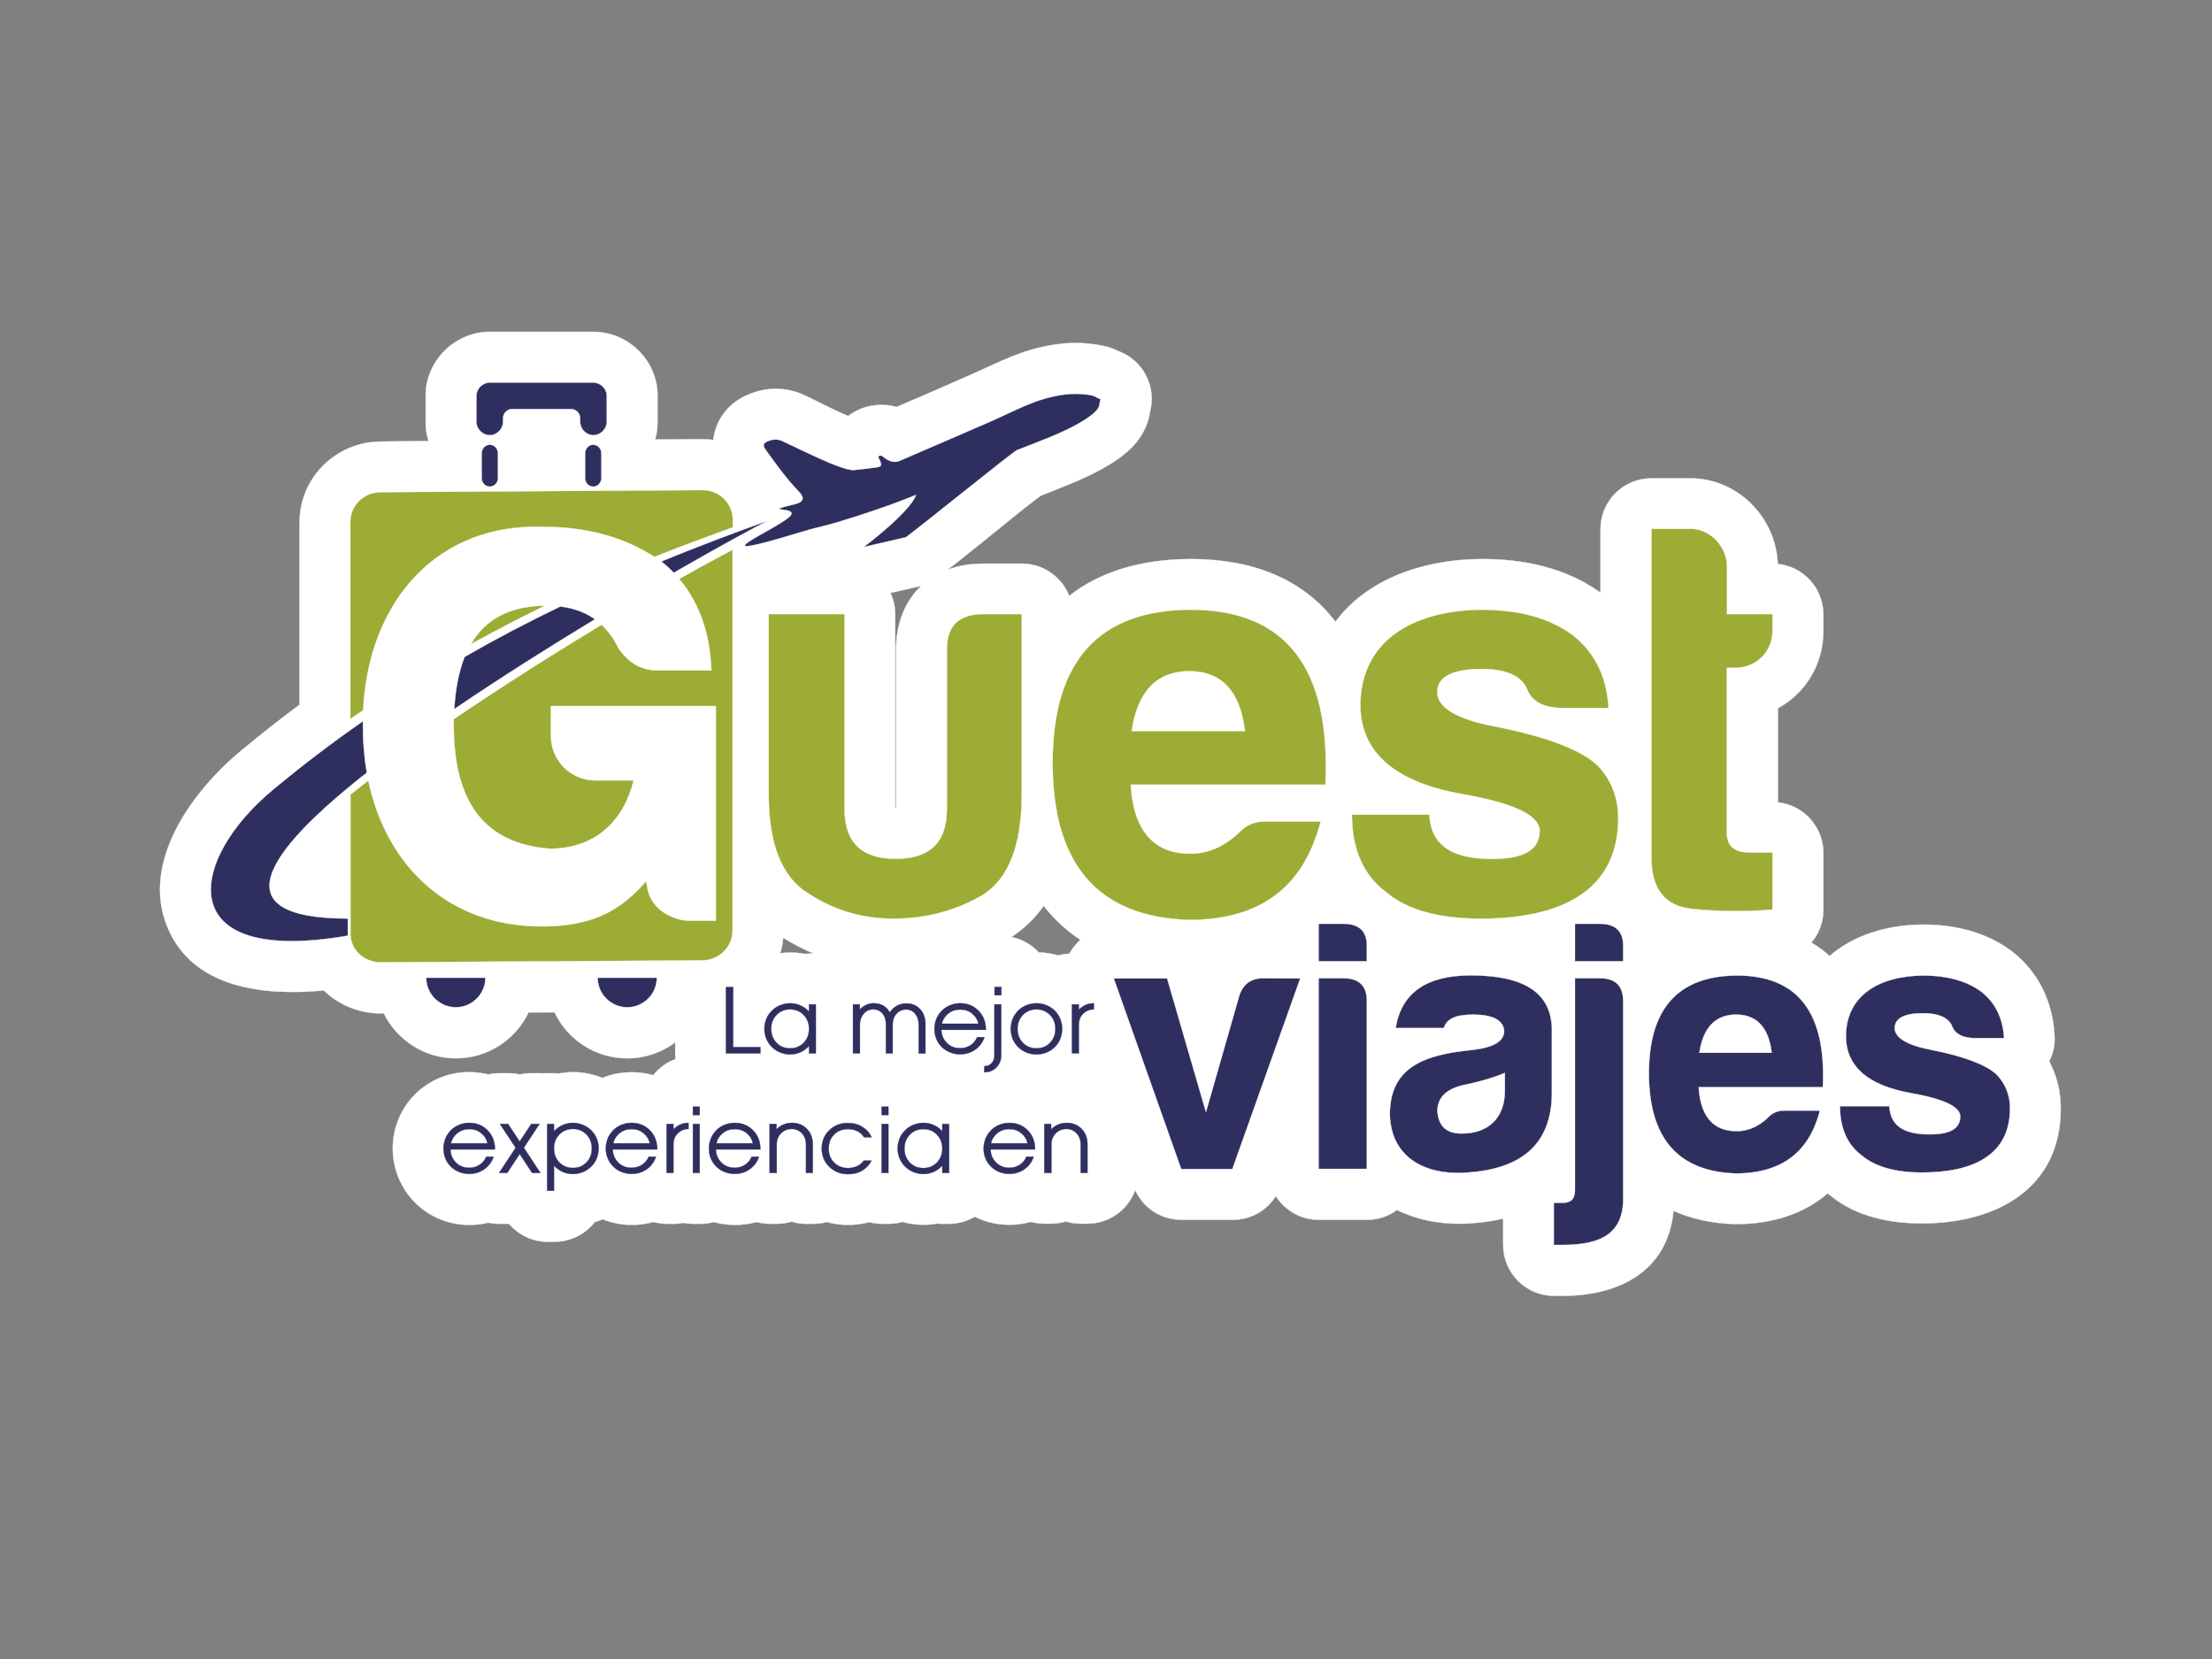 <?xml version="1.0" encoding="utf-8"?>
<!-- Generator: Adobe Illustrator 24.3.0, SVG Export Plug-In . SVG Version: 6.00 Build 0)  -->
<svg version="1.1" id="Layer_1" xmlns="http://www.w3.org/2000/svg" xmlns:xlink="http://www.w3.org/1999/xlink" x="0px" y="0px"
	 viewBox="0 0 1600 1200" style="enable-background:new 0 0 1600 1200;" xml:space="preserve">
<rect x="0" y="0" width="1600" height="1200" fill="#808080" stroke="none"/>
<style type="text/css">
	.st0{fill:#FFFFFF;stroke:#FFFFFF;stroke-width:0.216;}
	.st1{fill:#9CAC35;stroke:#FFFFFF;stroke-width:0.216;}
	.st2{fill:#2E2F5F;stroke:#FFFFFF;stroke-width:0.216;}
	.st3{fill:#2E2F5F;stroke:#2E2F5F;stroke-width:0.216;}
</style>
<g>
	<g id="Layer1018_3_">
		<path id="path80_3_" class="st0" d="M821.1,860.8c-5.1,14.2-18.7,24.3-34.6,24.3h-4.9c-3.7,0-7.3-0.5-10.6-1.6
			c-3.4,1-6.9,1.6-10.6,1.6h-4.9c-3.4,0-6.7-0.5-9.9-1.3c-5,1.4-10.2,2.1-15.5,2.1c-7.2,0-14.3-1.3-20.9-4c-1.4-0.6-2.7-1.2-4.1-1.8
			c-5.5,3.2-11.8,5.1-18.6,5.1h-4.9c-1.2,0-2.3-0.1-3.4-0.2c-3.4,0.6-6.8,0.9-10.2,0.9c-5.2,0-10.4-0.7-15.3-2.1
			c-3.1,0.9-6.5,1.4-9.9,1.4h-4.9c-3.2,0-6.3-0.4-9.2-1.2c-4.9,1.3-10,2-15.1,2c-5.4,0-10.7-0.7-15.7-2.1c-3.1,0.9-6.4,1.3-9.8,1.3
			h-4.9c-3.7,0-7.3-0.5-10.6-1.6c-3.4,1-6.9,1.6-10.6,1.6h-4.9c-3.4,0-6.7-0.5-9.9-1.3c-5,1.4-10.2,2.1-15.5,2.1
			c-5.2,0-10.4-0.7-15.4-2.1c-3.1,0.9-6.4,1.3-9.8,1.3h-4.9c-2.4,0-4.8-0.2-7.1-0.7c-2.3,0.4-4.6,0.7-7.1,0.7h-4.9
			c-3.4,0-6.7-0.5-9.9-1.3c-5,1.4-10.2,2.1-15.5,2.1c-7.2,0-14.3-1.3-20.9-4c-0.1,0-0.2-0.1-0.3-0.1c-0.1,0-0.2,0.1-0.2,0.1
			c-1.8,0.7-3.6,1.4-5.5,1.9c-6.7,8.7-17.3,14.3-29.1,14.3h-4.9c-11.2,0-21.2-5-28-13c-0.3,0-0.6,0-1,0H361c-2.8,0-5.4-0.3-8-0.8
			c-4.4,1.1-8.9,1.6-13.5,1.6c-7.2,0-14.3-1.3-20.9-4c-6.8-2.7-13-6.8-18.2-12c-5.2-5.2-9.3-11.3-12.1-18.1
			c-2.8-6.7-4.2-13.9-4.2-21.2c0-7.3,1.4-14.4,4.2-21.2c2.8-6.8,6.8-12.9,12-18c5.2-5.2,11.4-9.2,18.2-12c6.7-2.7,13.7-4,20.9-4
			c4.8,0,9.4,0.6,13.9,1.7c2.7-0.6,5.5-0.9,8.3-0.9h5.9c2.9,0,5.7,0.3,8.4,0.9c2.7-0.6,5.5-0.9,8.4-0.9h5.9c1,0,2,0,3,0.1
			c0.9-0.1,1.8-0.1,2.7-0.1h4.9c1.1,0,2.3,0.1,3.4,0.2c3.4-0.6,6.8-1,10.3-1c7.2,0,14.2,1.4,20.9,4.1c0.1,0,0.2,0.1,0.2,0.1
			c0.1,0,0.2-0.1,0.3-0.1c6.7-2.7,13.7-4,20.9-4c5.4,0,10.6,0.7,15.6,2.1c0,0,0.1,0,0.1,0c4.2-5.2,9.7-9.3,16.1-11.6
			c-0.1-1.3-0.2-2.7-0.2-4.1v-8c-9.7,7.2-21.7,11.5-34.7,11.5c-23.2,0-43.3-13.6-52.6-33.3l-18.8,0.1c-9.3,19.6-29.4,33.2-52.5,33.2
			c-22.9,0-42.7-13.3-52.2-32.5l-2,0c-15.9,0.1-30.7-6.2-41.4-16.6c-43.3,4.1-94.4-1.4-112.9-45.3c-20.1-47.6,18.1-99.2,53.1-128.1
			c13.8-11.5,27.9-22.6,42.3-33.3v-132c0-32.2,26.4-58,58.4-58.3L310,319c-0.9-2.8-1.6-5.8-1.9-8.9c-0.2-1.5-0.2-2.7-0.2-4.2v-20.3
			c0-1.5,0.1-2.8,0.2-4.2c2.7-23.5,22.7-41.4,46.4-41.4H429c23.7,0,43.7,17.8,46.4,41.4c0.2,1.5,0.2,2.7,0.2,4.2v20.3
			c0,1.5-0.1,2.7-0.2,4.2c-0.3,2.7-0.8,5.3-1.6,7.8l34.1-0.2c2.8,0,5.5,0.2,8.1,0.5c1.4-13.8,10.2-26.4,25-32.7
			c13.1-5.6,27.2-5.8,40.3,0.1c8.6,3.9,21.6,11,32.2,15.3c7.2-5.6,16.7-8.7,27.4-7.9c2.7,0.2,5.2,0.7,7.6,1.4
			c17.7-7.6,35.5-15.3,53.1-23.1c21.2-9.3,36.6-18.1,60.2-21.9c8.2-1.3,16.6-1.7,24.9-0.9c5.1,0.5,10,1.2,15,2.6
			c2.5,0.7,4.6,1.7,6.8,2.7c11,3.9,20,13,23.3,25.2c1.7,6.3,1.6,12.6,0.1,18.5c-0.6,3.4-1.1,6.1-2.5,9.7
			c-2.6,6.6-6.6,12.5-11.7,17.4c-6.1,5.9-13.1,10.4-20.5,14.5c-14.3,7.9-29.1,13.4-44.1,19.3c-12,8.6-24.3,19.2-35.8,28.3
			c-10.5,8.4-21.1,17.1-31.9,25.4c7.7-2.9,16.3-4.4,25.8-4.4h28c15.5,0,28.8,9.7,34.2,23.3c21.7-17,50.9-26.5,87.5-26.6
			c49.4-0.1,83.5,17.1,105.1,45.3c22.3-30.1,61.9-44.9,104.6-45.3c30.9-0.3,61.7,6.1,87.1,24.3v-46c0-20.2,16.5-36.7,36.7-36.7h28.4
			c34,0,61.9,28.3,63.1,61.9c18.5,1.9,33,17.6,33,36.6v11.9c0,24.4-13.2,45.2-32.9,55.9v68.1c18.5,1.9,32.9,17.6,32.9,36.6V658
			c0,9.1-3.2,17.4-8.7,23.8c4.8,2.8,9.2,6.1,13.2,9.7c17-14.8,40.9-22.4,66.5-22.7c23.2-0.2,46.1,5,64.9,19c0.3,0.2,0.5,0.4,0.8,0.6
			c19.1,15,29.1,36.3,30.5,60.5c0.4,6.8-0.9,13.1-3.9,18.7c5.5,10.3,8.4,21.9,8.4,34.1c0,58.8-47.6,83.2-100.3,83.2
			c-23.6,0-47.9-4.9-66.5-20.3c-0.6-0.5-1.2-0.9-1.8-1.4c-17,14.6-39.5,22.2-66.2,22.2c-0.4,0-0.7,0-1.1,0
			c-16.9-0.5-31.6-3.9-44.2-9.6c-4.1,43-38.2,61.5-80.5,61.5h-6c-20.2,0-36.7-16.5-36.7-36.7v-19.2c-7.2,1.7-14.8,2.9-22.8,3.4
			c-19.7,1.5-38.4-1.9-54-9.6c-6.1,4.5-13.6,7.1-21.7,7.1h-34.9c-13.1,0-24.6-6.9-31.1-17.2c-6.6,10.7-18.1,17.2-31.2,17.2h-37
			C839.8,882.2,827.1,874,821.1,860.8L821.1,860.8z M773.5,689.8c0.7-1.2,1.4-2.3,2.2-3.5c1.7-2.4,3.7-4.6,5.8-6.5
			c-10.3-6.8-19.1-15-26.6-24.6c-6.1,8.7-13.8,16.4-23.4,22.6c7.8,1.5,14.7,5.5,19.8,11.1c4.8,0.1,9.5,0.9,14.1,2.2
			C768,690.4,770.7,690,773.5,689.8L773.5,689.8z M588.7,689.8c-7.6-3.2-15-7-22.2-11.5c-0.3,3.9-1.1,7.6-2.1,11.2
			c2.4-0.3,4.8-0.5,7.2-0.5c3.5,0,6.9,0.3,10.3,1c1.1-0.1,2.3-0.2,3.4-0.2H588.7z M644.1,428.9c2.2,4.7,3.4,9.9,3.4,15.4v140.2
			c0.1,0,0.2,0,0.3,0c0.1,0,0.2,0,0.3,0V471.6c-0.3-20.1,6.4-36.7,18.4-48c-0.9,0.3-1.9,0.5-2.8,0.8L644.1,428.9z"/>
	</g>
	<g id="Layer1019_3_">
		<path id="path83_3_" class="st1" d="M529.9,397.6v275.6c0,11.8-9.9,21.4-21.9,21.5l-232.7,1.4c-8.7,0.1-20.6-5.9-21.8-19.3V574.7
			c4.2-3.3,8.5-6.7,12.9-10.1c13.1,62.1,58.2,105.5,125.6,105.5c20.3,0,35.7-3.6,48.5-10.4c10.3-5.5,18.8-13,26.9-22.4l0.7,3.8
			c0.8,7.2,4.7,13.4,10.3,17.7c5.8,4.5,13.4,7.2,21.1,7.2h14h4.3v-4.3V515v-4.3h-4.3H402.8h-4.3v4.3v17.2c0,9,3.6,17.1,9.4,22.9
			c5.8,5.8,13.9,9.4,22.9,9.4h27.5c-3.4,14.1-10.1,26.4-20.1,35.2c-10,8.8-23.4,14.1-40.2,14.2c-23.6-1.7-41.1-10.1-52.6-24.9
			c-11.7-15.1-17.4-37.1-17.2-65.9c0-1,0-1.9,0-2.9c35-23.8,72.4-47.4,106.9-68.3c4.8,4.4,8.8,10,12.1,16.6l0.2,0.4l0.1,0.2
			c3.6,5.1,7.6,9,12.2,11.7c4.7,2.7,9.9,4.1,15.7,4.1H510h4.6l-0.3-4.6c-1-16-4.6-30.1-10.6-42.4c-3.4-7-7.5-13.3-12.4-19.1
			C503.6,411.6,520.2,402.9,529.9,397.6L529.9,397.6z"/>
		<path id="path85_3_" class="st1" d="M275.3,356l232.9-1.5c12.1-0.1,21.9,9.7,21.9,21.5v5.4c-17.3,6.4-39.9,14.6-56.7,21.4
			c-10.5-6.7-21.9-11.9-34.2-15.5c-14.1-4.1-29.4-6.2-45.6-6.2v0c-2.7-0.1-5.3-0.1-8-0.1c-37.4,0.6-67.4,15.4-88.5,39.5
			c-20.7,23.7-32.7,56.4-34.4,93.2c-3.1,2.1-6.2,4.2-9.3,6.4V377.5C253.4,365.6,263.2,356,275.3,356L275.3,356z M394.2,438.1
			c-18.1,8.8-36,18.1-53.6,27.9c1.5-2.6,3.1-5,4.9-7.2C356.3,445.2,372.6,438.3,394.2,438.1L394.2,438.1z"/>
		<path id="path87_3_" class="st1" d="M739.2,444.2h-28c-18.1,0-26.8,9-26.3,27v114c0,24.1-12.3,36-37,36c-24.7,0-37-11.9-37-36
			v-141H556v130c0,36.4,9.5,60.1,28.4,71.9c18.9,12.3,39.1,18.4,61.7,18.4c23.5,0,44.9-5.7,64.2-16.8c19.3-11.9,28.8-36.4,28.8-73.6
			V444.2z M955.3,594.2h-40.3c-7.4,0-13.6,2.5-18.5,7.8c-10.7,10.2-22.6,15.5-35.4,15.5c-26.8,0-41.2-16.8-43.2-49.9h140.8
			C962.7,483.1,930.2,441,861,441c-66.3,0.4-99.6,37.2-99.6,110.8s32.9,111.6,98.8,113.6C913.7,665.3,943.3,640,955.3,594.2
			L955.3,594.2z M860.2,485.5c23.5,0,37,14.7,40.3,43.3h-81.9C822.7,500.2,836.7,485.5,860.2,485.5z M1033.9,589.3h-56
			c0,24.9,8.2,43.7,24.7,56c14.8,12.7,37.9,19.2,68.3,19.2c57.6,0,99.6-19.6,99.6-72.7c0-14.7-4.9-27.8-15.2-38.4
			c-11.9-11-36.2-20.4-73.3-27.8c-28.4-5.3-42.4-13.9-42.4-24.9c0-11,10.7-16.8,32.1-16.8c18.1,0,29.2,5.3,32.9,14.7
			c3.3,8.6,11.5,13.1,24.3,13.5h34.6c-1.2-22.5-9.9-40.1-25.9-52.7c-16.5-12.3-38.7-18.4-66.7-18.4c-49.8,0.8-86.9,22.9-86.9,69.5
			c0.4,33.9,25.1,55.2,73.3,63.8c37.5,6.5,56.4,15.5,56.4,26.6c0,13.9-11.5,20.4-34.6,20.4C1052.4,621.2,1035.1,613,1033.9,589.3
			L1033.9,589.3z M1282.1,456.1v-11.9h-32.9v-34.3c0-14.3-11.9-27.4-26.3-27.4h-28.4v236.2c-0.4,24.1,9.5,36.8,30,38.8
			c20.6,2,39.9,2,57.6,0.4v-41.3h-16.9c-10.7,0-16.1-4.9-16.1-13.9V483.1h5.8C1270.2,483.1,1282.1,471.6,1282.1,456.1L1282.1,456.1z
			"/>
		<g id="Layer1020_3_">
			<path id="path89_3_" class="st2" d="M251.6,676.8c-128.3,22.2-115.7-54.7-53.9-105.8c21.2-17.6,42.7-34,64.8-49.3
				c0,1.3,0,2.7,0,4h0c0,11.5,1,22.6,2.8,33.2c-72.7,57.1-107,105.4-13.7,105.5V676.8z M336.1,475.1c22.6-13,45.6-25.1,69.2-36.4
				c8.2,1,15.4,3.3,21.6,7c1.2,0.7,2.3,1.4,3.5,2.2c-33,20-68.6,42.4-101.8,65C329.4,498.1,332,485.5,336.1,475.1L336.1,475.1z
				 M478.4,406.1c25.2-10.4,50.9-20.1,77.1-29.5c-9.4,4.7-34.9,18.5-68.2,37.7C484.6,411.4,481.6,408.7,478.4,406.1z"/>
			<g id="Layer1021_3_">
				<g id="Layer1022_3_">
					<path id="path91_3_" class="st2" d="M351.1,707.2c0,11.8-9.6,21.4-21.4,21.4c-11.8,0-21.4-9.6-21.4-21.4H351.1z"/>
				</g>
				<g id="Layer1023_3_">
					<path id="path94_3_" class="st2" d="M475.1,707.2c0,11.8-9.6,21.4-21.4,21.4c-11.8,0-21.4-9.6-21.4-21.4H475.1z"/>
				</g>
			</g>
			<path id="path98_3_" class="st2" d="M655.3,388.6l-30.6,7.1c0,0,33.4-25,37.9-37.7c-18.8,7.6-38,14.1-57.4,19.9
				c-8.8,2.6-17.8,4.4-26.6,7.2c-79.9,24.3-16.3-2.4-7.3-11.6c7.6-7.6-23.4-2.4,3.9-8.9c5.9-1.4,7.1-4.4,2.8-8.8
				c-9.2-9.5-16.8-20.2-24.5-30.9c-1.9-2.7-1.5-4.4,1.7-5.7c3.6-1.5,7.1-1.8,10.7-0.2c9.7,4.4,43.3,21.7,51.7,21
				c5.8-0.5,11.5-1.3,17.3-2.1c3.5-0.5,2.3-2.7,1.6-4.8c-0.4-1.3-3.1-3.9,1.3-3.5c3.7,3,7.8,5.8,12.7,3.8
				c14.6-6.2,51.2-22.1,65.7-28.4c19.4-8.5,31.8-16.1,51.4-19.3c5.2-0.8,10.4-1.1,15.7-0.6c2.6,0.2,5.3,0.5,7.8,1.3
				c1.2,0.3,3.8,2.4,5,2.1c-0.2,0.1-0.9,4.7-1.1,5.3c-0.6,1.6-1.7,3-2.9,4.2c-3.7,3.5-8.5,6.4-12.9,8.9c-13.8,7.6-29,12.9-43.6,18.7
				C732.5,326.9,668.5,378.8,655.3,388.6L655.3,388.6z"/>
			<g id="Layer1024_3_">
				<g id="Layer1025_3_">
					<g id="Layer1026_3_">
						<path id="path100_3_" class="st2" d="M360.2,345.7c0,3.5-2.7,6.3-5.9,6.3c-3.3,0-5.9-2.8-5.9-6.3V328c0-3.5,2.6-6.3,5.9-6.3
							c3.3,0,5.9,2.8,5.9,6.3V345.7z"/>
					</g>
					<g id="Layer1027_3_">
						<path id="path103_3_" class="st2" d="M435,345.7c0,3.5-2.7,6.3-5.9,6.3c-3.3,0-5.9-2.8-5.9-6.3V328c0-3.5,2.6-6.3,5.9-6.3
							c3.3,0,5.9,2.8,5.9,6.3V345.7z"/>
					</g>
				</g>
				<path id="path107_3_" class="st2" d="M354.5,276.7H391h1.4H429c5.1,0,9.4,3.9,9.9,8.9v20.3c-0.6,5-4.8,8.9-9.9,8.9h-0.6
					c-4.9-0.6-8.8-4.8-8.8-9.9v-2.5c0-3.6-3-6.5-6.5-6.5h-20.6H391h-20.6c-3.6,0-6.5,3-6.5,6.5v2.5c0,5.1-3.9,9.3-8.8,9.9h-0.6
					c-5.1,0-9.4-3.9-9.9-8.9v-20.3C345.1,280.6,349.4,276.7,354.5,276.7z"/>
			</g>
			<path id="path110_3_" class="st2" d="M913.6,707.6c-8.7,0-14.4,4.2-17.1,12.3l-24.2,84.5l-28.1-96.7h-38.6l48.8,137.9h37
				l49.1-137.9L913.6,707.6z M953.8,668.2v27.1h34.9v-10.2c0.3-11.2-5.3-16.9-16.8-16.9H953.8z M953.8,707.6v137.9h34.9V724.3
				c0-11.2-5.5-16.7-16.8-16.7H953.8z M1057.3,819.9c-11,0-16.8-5.2-17.6-16.2c0-10.2,7.1-16.7,21-19.3c10.2-2.1,19.7-5,27.8-8.3
				v12.8C1088.5,808.5,1076.7,819.9,1057.3,819.9L1057.3,819.9z M1065.4,733.9c14.4,0,21.8,3.9,22.6,11.7c0,7.6-7.6,12-22.6,13.8
				c-35.2,3.4-59.3,12.3-60.1,45.4c0,30.5,23.1,45.9,56.5,43.3c37.6-2.6,60.7-19.6,60.7-57.6v-46.9c-0.8-25.6-20.2-38.1-58.6-38.1
				c-32,0-50.2,12.5-54.4,38.1h34.9C1046.2,737,1053,733.9,1065.4,733.9L1065.4,733.9z M1139.2,668.2v27.1h34.9v-10.2
				c0.3-11.2-5.3-16.9-16.8-16.9H1139.2z M1174.1,866.9V724.3c0-11.2-5.5-16.7-16.8-16.7h-18.1v153.3c0,5.7-2.4,9.1-8.7,9.1h-6.6
				v30.5h6C1157.6,900.5,1174.1,892.7,1174.1,866.9z M1316.4,803.3h-25.7c-4.7,0-8.7,1.6-11.8,5c-6.8,6.5-14.4,9.9-22.6,9.9
				c-17.1,0-26.3-10.7-27.6-31.8h89.8c2.6-54-18.1-80.8-62.2-80.8c-42.3,0.3-63.6,23.7-63.6,70.7c0,46.9,21,71.2,63,72.5
				C1289.9,848.6,1308.8,832.5,1316.4,803.3z M1255.8,733.9c15,0,23.6,9.4,25.7,27.6h-52.3C1231.9,743.3,1240.8,733.9,1255.8,733.9
				L1255.8,733.9z M1366.6,800.1h-35.7c0,15.9,5.3,27.9,15.8,35.7c9.5,8.1,24.2,12.3,43.6,12.3c36.8,0,63.6-12.5,63.6-46.4
				c0-9.4-3.2-17.7-9.7-24.5c-7.6-7-23.1-13-46.7-17.7c-18.1-3.4-27-8.9-27-15.9c0-7,6.8-10.7,20.5-10.7c11.6,0,18.6,3.4,21,9.4
				c2.1,5.5,7.4,8.3,15.5,8.6h22.1c-0.8-14.3-6.3-25.6-16.5-33.6c-10.5-7.8-24.7-11.7-42.5-11.7c-31.8,0.5-55.4,14.6-55.4,44.3
				c0.3,21.6,16,35.2,46.7,40.7c23.9,4.2,36,9.9,36,16.9c0,8.9-7.4,13-22.1,13C1378.4,820.5,1367.4,815.3,1366.6,800.1L1366.6,800.1
				z"/>
			<path id="path112_3_" class="st3" d="M525.1,761.9v-47.9h5.2v43.4H550v4.5H525.1z M552.9,744.2c0-2.5,0.5-4.9,1.4-7.2
				c0.9-2.3,2.3-4.3,4.1-6c1.7-1.7,3.7-3,6-3.9c2.3-0.9,4.6-1.4,7.1-1.4c2.6,0,5.1,0.5,7.5,1.6c2.4,1,4.4,2.5,6.2,4.5v-5.3h4.9v35.4
				h-4.9v-5.3c-1.8,1.9-3.8,3.4-6.2,4.5c-2.4,1-4.9,1.6-7.5,1.6c-2.5,0-4.8-0.5-7.1-1.4c-2.3-0.9-4.3-2.2-6-3.9
				c-1.8-1.7-3.1-3.7-4.1-6C553.4,749.1,552.9,746.7,552.9,744.2L552.9,744.2z M571.5,730.1c-3.9,0-7.2,1.3-9.8,4
				c-2.6,2.7-3.9,6-3.9,10.1c0,4,1.3,7.4,3.9,10.1c2.6,2.7,5.9,4,9.8,4c3.9,0,7.2-1.3,9.8-4c2.6-2.7,3.9-6,3.9-10.1
				c0-4-1.3-7.4-3.9-10.1C578.7,731.5,575.5,730.1,571.5,730.1z M617,761.9v-35.4h4.9v3.6c3.1-2.9,6.4-4.4,10-4.4
				c5.3,0,9.2,2.2,11.7,6.6c1.4-2.1,3.1-3.7,5.2-4.8c2.1-1.1,4.3-1.7,6.7-1.7c4.2,0,7.5,1.4,10.1,4.2c2.5,2.8,3.8,6.4,3.8,10.9v21.1
				h-4.9v-21.1c0-3.1-0.9-5.7-2.6-7.7c-1.7-2-3.9-3-6.5-3c-2.8,0-5.1,1-6.9,3c-1.8,2-2.8,4.6-2.8,7.6v21.1h-4.9v-21.1
				c0-3.1-0.8-5.7-2.5-7.7c-1.7-2-3.9-3-6.6-3c-2.8,0-5.1,1-6.9,3.1c-1.8,2.1-2.8,4.6-2.8,7.6v21.1H617z M707.7,740.5
				c-0.6-3-2.2-5.5-4.6-7.4c-2.4-2-5.3-2.9-8.6-2.9c-3.3,0-6.2,1-8.6,2.9c-2.4,2-4,4.4-4.6,7.4H707.7z M675.9,744.2
				c0-2.5,0.5-4.9,1.4-7.2c0.9-2.3,2.3-4.2,4-6c1.7-1.7,3.7-3,6-3.9c2.3-0.9,4.7-1.4,7.2-1.4c5.3,0,9.7,1.8,13.2,5.3
				c3.6,3.6,5.4,8.2,5.4,13.9h-32.2c0.1,3.8,1.5,7,4,9.5c2.6,2.6,5.8,3.8,9.6,3.8c2.8,0,5.2-0.7,7.4-2.1c2.2-1.4,3.9-3.4,4.9-5.9
				h5.3c-1.3,3.8-3.6,6.9-6.8,9.1c-3.2,2.2-6.8,3.3-10.9,3.3c-2.5,0-4.9-0.5-7.2-1.4c-2.3-0.9-4.3-2.2-6-3.9c-1.7-1.7-3.1-3.7-4-6
				C676.4,749.1,675.9,746.7,675.9,744.2L675.9,744.2z M712,771.2c2.2,0,4-0.7,5.3-2.2c1.4-1.5,2-3.4,2-5.8v-36.7h4.9v36.7
				c0,3.6-1.2,6.6-3.5,8.9c-2.3,2.4-5.3,3.5-8.8,3.5L712,771.2z M719.4,719.9v-6h4.9v6H719.4z M749.7,730.1c-3.9,0-7.2,1.3-9.8,4
				c-2.6,2.7-3.9,6-3.9,10.1c0,4,1.3,7.4,3.9,10.1c2.6,2.7,5.9,4,9.8,4c3.9,0,7.2-1.3,9.8-4c2.6-2.7,3.9-6,3.9-10.1
				c0-4-1.3-7.4-3.9-10.1C756.9,731.5,753.7,730.1,749.7,730.1z M731.1,744.2c0-2.5,0.5-4.9,1.4-7.2c0.9-2.3,2.3-4.2,4-6
				c1.7-1.7,3.7-3,6-3.9c2.3-0.9,4.7-1.4,7.2-1.4s4.9,0.5,7.2,1.4c2.3,0.9,4.3,2.2,6,3.9c1.7,1.7,3.1,3.7,4,6
				c0.9,2.3,1.4,4.7,1.4,7.2c0,2.5-0.5,4.9-1.4,7.2c-0.9,2.3-2.3,4.3-4,6c-1.7,1.7-3.7,3-6,3.9c-2.3,0.9-4.7,1.4-7.2,1.4
				s-4.9-0.5-7.2-1.4c-2.3-0.9-4.3-2.2-6-3.9c-1.7-1.7-3.1-3.7-4-6C731.6,749.1,731.1,746.7,731.1,744.2z M775.4,761.9v-35.4h4.9
				v3.9c3.1-3.1,6.7-4.7,10.9-4.7v4.4c-3.1,0-5.7,1.1-7.8,3.2c-2.1,2.1-3.1,4.8-3.1,8.1v20.5L775.4,761.9z M352.6,827
				c-0.6-3-2.2-5.5-4.6-7.4c-2.4-2-5.3-2.9-8.6-2.9c-3.3,0-6.2,1-8.6,2.9c-2.4,2-4,4.4-4.6,7.4H352.6z M320.8,830.7
				c0-2.5,0.5-4.9,1.4-7.2c0.9-2.3,2.3-4.2,4-6c1.7-1.7,3.7-3,6-3.9c2.3-0.9,4.7-1.4,7.2-1.4c5.3,0,9.7,1.8,13.2,5.3
				c3.6,3.6,5.4,8.2,5.4,13.9h-32.2c0.1,3.8,1.5,7,4,9.5c2.6,2.6,5.8,3.8,9.6,3.8c2.8,0,5.2-0.7,7.4-2.1c2.2-1.4,3.9-3.4,4.9-5.9
				h5.3c-1.3,3.8-3.6,6.9-6.8,9.1c-3.2,2.2-6.8,3.3-10.9,3.3c-2.5,0-4.9-0.5-7.2-1.4c-2.3-0.9-4.3-2.2-6-3.9c-1.7-1.7-3.1-3.7-4-6
				C321.3,835.6,320.8,833.3,320.8,830.7L320.8,830.7z M384.9,848.4l-9-13.7l-9,13.7H361l12-18.2L361.6,813h5.9l8.4,12.7l8.4-12.7
				h5.9l-11.3,17.2l12,18.2H384.9z M428.1,830.7c0-4-1.3-7.4-3.9-10.1c-2.6-2.7-5.9-4-9.8-4c-3.9,0-7.2,1.3-9.8,4
				c-2.6,2.7-3.9,6-3.9,10.1c0,4,1.3,7.4,3.9,10.1c2.6,2.7,5.9,4,9.8,4c3.9,0,7.2-1.3,9.8-4C426.8,838.1,428.1,834.8,428.1,830.7z
				 M414.4,812.2c2.5,0,4.8,0.5,7.1,1.4c2.3,0.9,4.3,2.2,6,3.9c1.8,1.7,3.1,3.7,4.1,6c1,2.3,1.4,4.7,1.4,7.2c0,2.5-0.5,4.9-1.4,7.2
				c-0.9,2.3-2.3,4.3-4.1,6c-1.7,1.7-3.7,3-6,3.9c-2.3,0.9-4.6,1.4-7.1,1.4c-2.6,0-5.1-0.5-7.5-1.6c-2.4-1.1-4.4-2.6-6.2-4.5v18.2
				h-4.9V813h4.9v5.3c1.7-1.9,3.8-3.4,6.2-4.5C409.3,812.8,411.8,812.2,414.4,812.2L414.4,812.2z M470,827c-0.6-3-2.2-5.5-4.6-7.4
				c-2.4-2-5.3-2.9-8.6-2.9c-3.3,0-6.2,1-8.6,2.9c-2.4,2-4,4.4-4.6,7.4H470z M438.2,830.7c0-2.5,0.5-4.9,1.4-7.2
				c0.9-2.3,2.3-4.2,4-6c1.7-1.7,3.7-3,6-3.9c2.3-0.9,4.7-1.4,7.2-1.4c5.3,0,9.7,1.8,13.2,5.3c3.6,3.6,5.4,8.2,5.4,13.9h-32.2
				c0.1,3.8,1.5,7,4,9.5c2.6,2.6,5.8,3.8,9.6,3.8c2.8,0,5.2-0.7,7.5-2.1c2.2-1.4,3.9-3.4,4.9-5.9h5.3c-1.3,3.8-3.6,6.9-6.8,9.1
				c-3.2,2.2-6.8,3.3-10.9,3.3c-2.5,0-4.9-0.5-7.2-1.4c-2.3-0.9-4.3-2.2-6-3.9c-1.7-1.7-3.1-3.7-4-6
				C438.7,835.6,438.2,833.3,438.2,830.7L438.2,830.7z M482.2,848.4V813h4.9v3.9c3.1-3.1,6.7-4.7,10.9-4.7v4.4
				c-3.1,0-5.7,1.1-7.8,3.2c-2.1,2.1-3.1,4.8-3.1,8.1v20.5L482.2,848.4z M501.2,848.4V813h4.9v35.4H501.2z M501.2,800.5h4.9v6h-4.9
				V800.5z M544.6,827c-0.6-3-2.2-5.5-4.6-7.4c-2.4-2-5.3-2.9-8.6-2.9c-3.3,0-6.2,1-8.6,2.9c-2.4,2-4,4.4-4.6,7.4H544.6z
				 M512.8,830.7c0-2.5,0.5-4.9,1.4-7.2c0.9-2.3,2.3-4.2,4-6c1.7-1.7,3.7-3,6-3.9c2.3-0.9,4.7-1.4,7.2-1.4c5.3,0,9.7,1.8,13.2,5.3
				c3.6,3.6,5.4,8.2,5.4,13.9h-32.2c0.1,3.8,1.5,7,4,9.5c2.6,2.6,5.8,3.8,9.6,3.8c2.8,0,5.2-0.7,7.4-2.1c2.2-1.4,3.9-3.4,4.9-5.9
				h5.3c-1.3,3.8-3.6,6.9-6.8,9.1c-3.2,2.2-6.8,3.3-10.9,3.3c-2.5,0-4.9-0.5-7.2-1.4c-2.3-0.9-4.3-2.2-6-3.9c-1.7-1.7-3.1-3.7-4-6
				C513.2,835.6,512.8,833.3,512.8,830.7L512.8,830.7z M556.7,848.4V813h4.9v3.9c3.1-3.1,6.9-4.7,11.3-4.7c4.4,0,8,1.5,10.8,4.4
				c2.8,2.9,4.2,6.7,4.2,11.3v20.5h-4.9v-20.5c0-3.3-1-6-2.9-8.1c-2-2.1-4.4-3.2-7.4-3.2c-3.1,0-5.7,1.1-7.8,3.2
				c-2.1,2.1-3.1,4.8-3.1,8.1v20.5H556.7z M594.4,830.7c0-5.2,1.8-9.6,5.4-13.1c3.6-3.6,8.1-5.3,13.6-5.3c3.9,0,7.3,0.9,10.2,2.7
				c3,1.8,5.3,4.3,6.9,7.6H625c-2.6-3.9-6.5-5.9-11.6-5.9c-4.1,0-7.5,1.3-10.1,4c-2.6,2.6-3.9,6-3.9,10.1c0,4.1,1.3,7.5,3.9,10.1
				c2.6,2.6,6,4,10.1,4c2.4,0,4.6-0.5,6.6-1.4c2-0.9,3.6-2.3,4.8-4h5.6c-1.7,3.2-4,5.6-6.9,7.3c-2.9,1.7-6.3,2.5-10,2.5
				c-5.5,0-10-1.8-13.6-5.3C596.2,840.4,594.4,836,594.4,830.7L594.4,830.7z M637.7,848.4V813h4.9v35.4H637.7z M637.7,800.5h4.9v6
				h-4.9V800.5z M649.3,830.7c0-2.5,0.5-4.9,1.4-7.2c0.9-2.3,2.3-4.3,4.1-6c1.7-1.7,3.7-3,6-3.9c2.3-0.9,4.6-1.4,7.1-1.4
				c2.6,0,5.1,0.5,7.5,1.6c2.4,1,4.4,2.5,6.2,4.5V813h4.9v35.4h-4.9v-5.3c-1.8,1.9-3.8,3.4-6.2,4.5c-2.4,1-4.9,1.6-7.5,1.6
				c-2.5,0-4.8-0.5-7.1-1.4c-2.3-0.9-4.3-2.2-6-3.9c-1.8-1.7-3.1-3.7-4.1-6C649.7,835.6,649.3,833.2,649.3,830.7L649.3,830.7z
				 M667.9,816.7c-3.9,0-7.2,1.3-9.8,4c-2.6,2.7-3.9,6-3.9,10.1c0,4,1.3,7.4,3.9,10.1c2.6,2.7,5.9,4,9.8,4c3.9,0,7.2-1.3,9.8-4
				c2.6-2.7,3.9-6,3.9-10.1c0-4-1.3-7.4-3.9-10.1C675,818,671.8,816.7,667.9,816.7z M743.2,827c-0.6-3-2.2-5.5-4.6-7.4
				c-2.4-2-5.3-2.9-8.6-2.9c-3.3,0-6.2,1-8.6,2.9c-2.4,2-4,4.4-4.6,7.4H743.2z M711.5,830.7c0-2.5,0.5-4.9,1.4-7.2
				c0.9-2.3,2.3-4.2,4-6c1.7-1.7,3.7-3,6-3.9c2.3-0.9,4.7-1.4,7.2-1.4c5.3,0,9.7,1.8,13.2,5.3c3.6,3.6,5.4,8.2,5.4,13.9h-32.2
				c0.1,3.8,1.5,7,4,9.5c2.6,2.6,5.8,3.8,9.6,3.8c2.8,0,5.2-0.7,7.4-2.1c2.2-1.4,3.9-3.4,4.9-5.9h5.3c-1.3,3.8-3.6,6.9-6.8,9.1
				c-3.2,2.2-6.8,3.3-10.9,3.3c-2.5,0-4.9-0.5-7.2-1.4c-2.3-0.9-4.3-2.2-6-3.9c-1.7-1.7-3.1-3.7-4-6
				C711.9,835.6,711.5,833.3,711.5,830.7L711.5,830.7z M755.4,848.4V813h4.9v3.9c3.1-3.1,6.9-4.7,11.3-4.7c4.4,0,8,1.5,10.8,4.4
				c2.8,2.9,4.2,6.7,4.2,11.3v20.5h-4.9v-20.5c0-3.3-1-6-2.9-8.1c-2-2.1-4.4-3.2-7.4-3.2c-3.1,0-5.7,1.1-7.8,3.2
				c-2.1,2.1-3.1,4.8-3.1,8.1v20.5H755.4z"/>
		</g>
	</g>
</g>
</svg>
